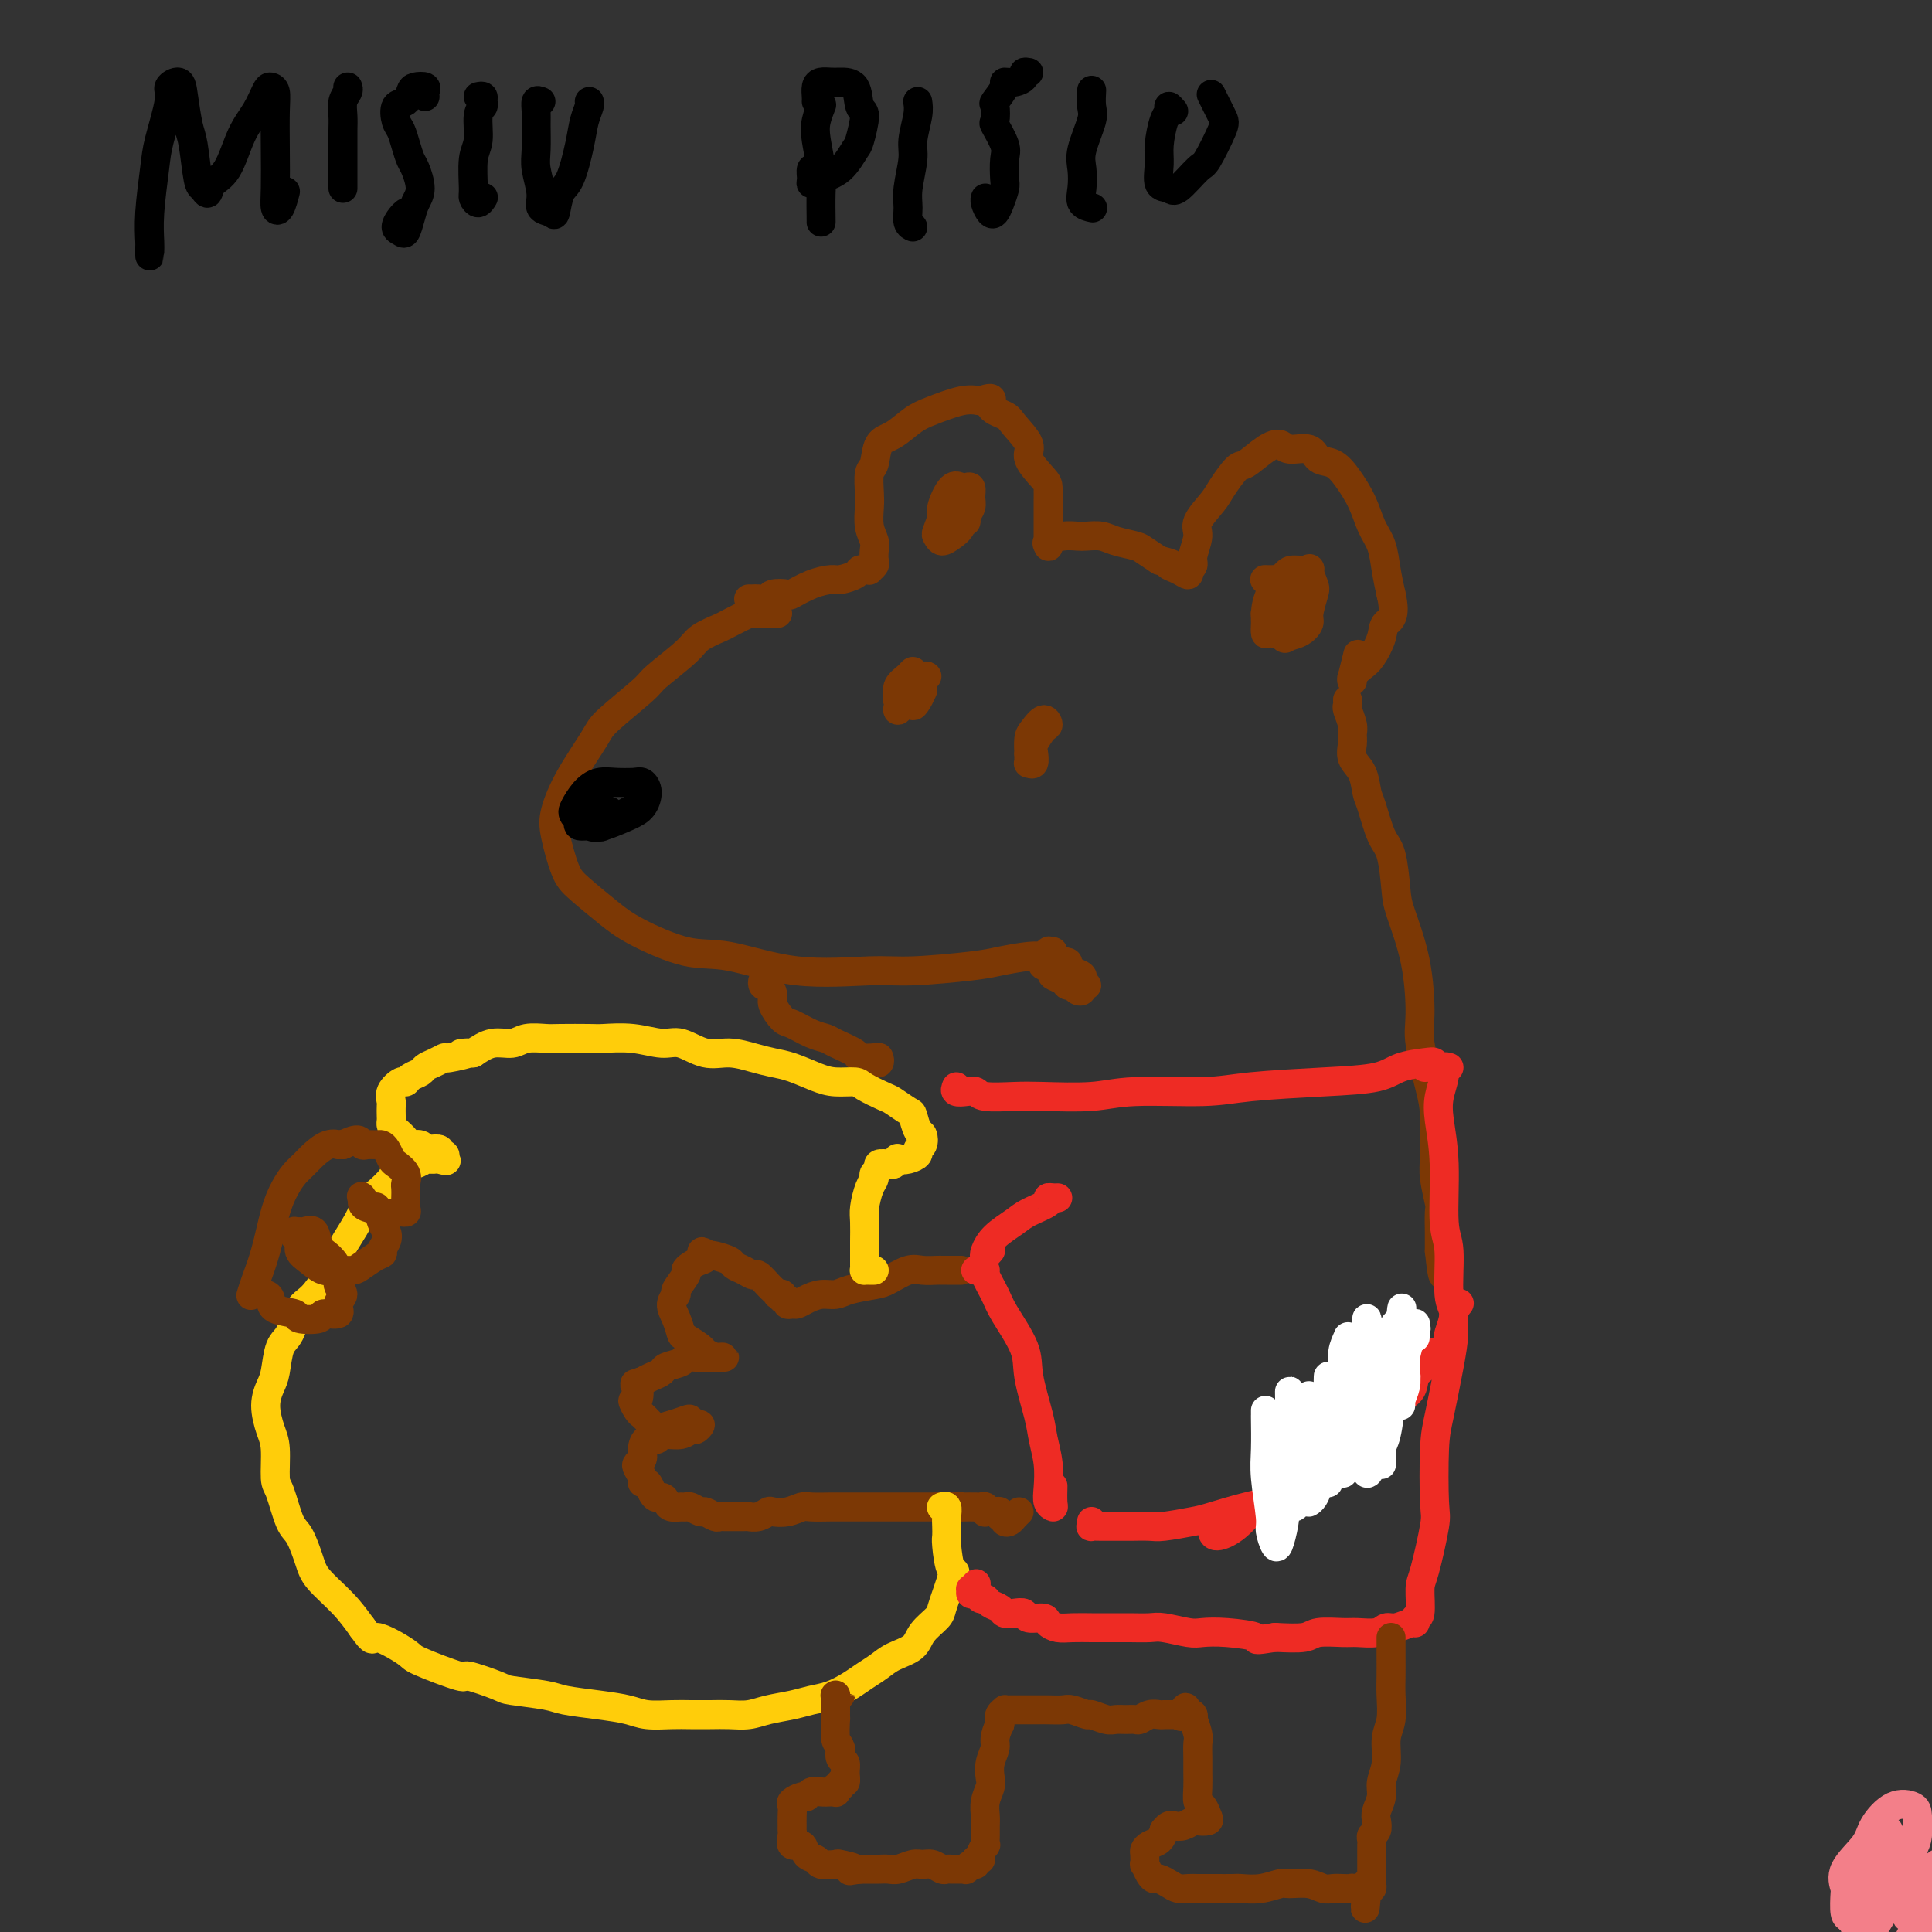 <svg viewBox='0 0 400 400' version='1.1' xmlns='http://www.w3.org/2000/svg' xmlns:xlink='http://www.w3.org/1999/xlink'><rect x="0" y="0" width="400" height="400" fill="#333333" stroke="none"/><g fill='none' stroke='#F37F89' stroke-width='6' stroke-linecap='round' stroke-linejoin='round'><path d='M391,379c-0.002,0.816 -0.004,1.632 0,2c0.004,0.368 0.014,0.287 0,1c-0.014,0.713 -0.053,2.220 0,3c0.053,0.780 0.199,0.833 0,1c-0.199,0.167 -0.741,0.447 -1,1c-0.259,0.553 -0.235,1.379 0,2c0.235,0.621 0.679,1.038 1,1c0.321,-0.038 0.517,-0.531 1,-1c0.483,-0.469 1.253,-0.913 2,-2c0.747,-1.087 1.471,-2.816 2,-4c0.529,-1.184 0.863,-1.822 1,-3c0.137,-1.178 0.075,-2.897 0,-4c-0.075,-1.103 -0.165,-1.590 -1,-2c-0.835,-0.410 -2.417,-0.741 -4,0c-1.583,0.741 -3.169,2.556 -4,4c-0.831,1.444 -0.908,2.518 -2,4c-1.092,1.482 -3.197,3.374 -4,5c-0.803,1.626 -0.302,2.987 0,4c0.302,1.013 0.405,1.677 1,2c0.595,0.323 1.683,0.305 3,0c1.317,-0.305 2.863,-0.895 4,-2c1.137,-1.105 1.866,-2.724 3,-4c1.134,-1.276 2.675,-2.209 3,-3c0.325,-0.791 -0.564,-1.439 -1,-2c-0.436,-0.561 -0.418,-1.036 -1,-1c-0.582,0.036 -1.764,0.584 -3,1c-1.236,0.416 -2.524,0.700 -4,2c-1.476,1.300 -3.138,3.617 -4,5c-0.862,1.383 -0.924,1.834 -1,3c-0.076,1.166 -0.164,3.047 0,4c0.164,0.953 0.582,0.976 1,1'/><path d='M383,397c0.090,1.780 2.315,-0.270 4,-2c1.685,-1.730 2.830,-3.141 4,-4c1.170,-0.859 2.365,-1.167 3,-2c0.635,-0.833 0.711,-2.193 1,-3c0.289,-0.807 0.791,-1.062 0,-1c-0.791,0.062 -2.876,0.441 -4,1c-1.124,0.559 -1.286,1.298 -2,3c-0.714,1.702 -1.979,4.367 -3,6c-1.021,1.633 -1.798,2.234 -2,3c-0.202,0.766 0.172,1.697 1,2c0.828,0.303 2.111,-0.023 3,-1c0.889,-0.977 1.385,-2.604 3,-4c1.615,-1.396 4.350,-2.561 6,-4c1.650,-1.439 2.216,-3.152 3,-4c0.784,-0.848 1.786,-0.830 2,-1c0.214,-0.170 -0.360,-0.529 -1,0c-0.640,0.529 -1.345,1.945 -2,3c-0.655,1.055 -1.259,1.748 -2,3c-0.741,1.252 -1.620,3.064 -2,4c-0.380,0.936 -0.260,0.997 0,1c0.260,0.003 0.659,-0.053 2,-1c1.341,-0.947 3.623,-2.786 5,-4c1.377,-1.214 1.850,-1.805 3,-3c1.150,-1.195 2.976,-2.996 4,-4c1.024,-1.004 1.245,-1.212 1,-1c-0.245,0.212 -0.957,0.844 -2,2c-1.043,1.156 -2.418,2.835 -4,5c-1.582,2.165 -3.373,4.818 -5,7c-1.627,2.182 -3.092,3.895 -4,5c-0.908,1.105 -1.259,1.601 -1,1c0.259,-0.601 1.130,-2.301 2,-4'/><path d='M396,400c0.167,-0.500 0.083,-0.250 0,0'/></g>
<g fill='none' stroke='#7C3805' stroke-width='6' stroke-linecap='round' stroke-linejoin='round'><path d='M161,127c-0.429,-0.001 -0.857,-0.002 -1,0c-0.143,0.002 0.000,0.008 0,0c-0.000,-0.008 -0.144,-0.028 -1,0c-0.856,0.028 -2.425,0.104 -3,0c-0.575,-0.104 -0.156,-0.389 -1,0c-0.844,0.389 -2.951,1.452 -4,2c-1.049,0.548 -1.038,0.580 -2,1c-0.962,0.420 -2.895,1.229 -4,2c-1.105,0.771 -1.381,1.504 -3,3c-1.619,1.496 -4.579,3.756 -6,5c-1.421,1.244 -1.302,1.473 -3,3c-1.698,1.527 -5.213,4.351 -7,6c-1.787,1.649 -1.846,2.122 -3,4c-1.154,1.878 -3.403,5.162 -5,8c-1.597,2.838 -2.542,5.232 -3,7c-0.458,1.768 -0.428,2.912 0,5c0.428,2.088 1.253,5.121 2,7c0.747,1.879 1.417,2.606 3,4c1.583,1.394 4.078,3.457 6,5c1.922,1.543 3.272,2.567 6,4c2.728,1.433 6.834,3.274 10,4c3.166,0.726 5.393,0.335 9,1c3.607,0.665 8.594,2.386 14,3c5.406,0.614 11.230,0.122 15,0c3.770,-0.122 5.486,0.125 9,0c3.514,-0.125 8.826,-0.623 12,-1c3.174,-0.377 4.210,-0.634 6,-1c1.790,-0.366 4.336,-0.840 6,-1c1.664,-0.160 2.448,-0.005 3,0c0.552,0.005 0.872,-0.142 1,0c0.128,0.142 0.064,0.571 0,1'/><path d='M217,199c8.048,-0.024 2.167,0.917 0,1c-2.167,0.083 -0.619,-0.690 0,-1c0.619,-0.310 0.310,-0.155 0,0'/><path d='M218,197c-0.090,0.303 -0.180,0.606 0,1c0.180,0.394 0.631,0.879 1,1c0.369,0.121 0.658,-0.123 1,0c0.342,0.123 0.737,0.611 1,1c0.263,0.389 0.392,0.678 1,1c0.608,0.322 1.694,0.678 2,1c0.306,0.322 -0.170,0.609 0,1c0.170,0.391 0.985,0.885 1,1c0.015,0.115 -0.770,-0.151 -1,0c-0.230,0.151 0.094,0.717 0,1c-0.094,0.283 -0.607,0.283 -1,0c-0.393,-0.283 -0.666,-0.848 -1,-1c-0.334,-0.152 -0.730,0.111 -1,0c-0.270,-0.111 -0.416,-0.595 -1,-1c-0.584,-0.405 -1.607,-0.732 -2,-1c-0.393,-0.268 -0.158,-0.478 0,-1c0.158,-0.522 0.238,-1.356 0,-2c-0.238,-0.644 -0.795,-1.096 -1,-1c-0.205,0.096 -0.059,0.742 0,1c0.059,0.258 0.029,0.129 0,0'/><path d='M217,199c-1.089,-1.067 -0.311,-1.733 0,-2c0.311,-0.267 0.156,-0.133 0,0'/><path d='M213,157c0.017,-0.460 0.033,-0.921 0,-1c-0.033,-0.079 -0.116,0.222 0,0c0.116,-0.222 0.431,-0.967 1,-2c0.569,-1.033 1.392,-2.353 2,-3c0.608,-0.647 1.000,-0.622 1,-1c-0.000,-0.378 -0.392,-1.160 -1,-1c-0.608,0.160 -1.430,1.262 -2,2c-0.570,0.738 -0.886,1.111 -1,2c-0.114,0.889 -0.027,2.293 0,3c0.027,0.707 -0.007,0.718 0,1c0.007,0.282 0.054,0.835 0,1c-0.054,0.165 -0.210,-0.059 0,0c0.210,0.059 0.787,0.400 1,0c0.213,-0.400 0.061,-1.543 0,-2c-0.061,-0.457 -0.030,-0.229 0,0'/><path d='M187,145c-0.370,0.066 -0.740,0.133 -1,0c-0.260,-0.133 -0.411,-0.464 0,-1c0.411,-0.536 1.385,-1.276 2,-2c0.615,-0.724 0.873,-1.431 1,-2c0.127,-0.569 0.125,-1.001 0,-1c-0.125,0.001 -0.373,0.433 -1,1c-0.627,0.567 -1.634,1.268 -2,2c-0.366,0.732 -0.092,1.494 0,2c0.092,0.506 0.003,0.756 0,1c-0.003,0.244 0.078,0.482 0,1c-0.078,0.518 -0.317,1.316 0,1c0.317,-0.316 1.191,-1.746 2,-2c0.809,-0.254 1.552,0.666 2,0c0.448,-0.666 0.601,-2.920 1,-4c0.399,-1.080 1.045,-0.985 1,-1c-0.045,-0.015 -0.780,-0.139 -1,0c-0.220,0.139 0.074,0.541 0,1c-0.074,0.459 -0.517,0.974 -1,2c-0.483,1.026 -1.006,2.564 -1,3c0.006,0.436 0.540,-0.229 1,-1c0.460,-0.771 0.846,-1.649 1,-2c0.154,-0.351 0.077,-0.176 0,0'/><path d='M155,124c0.368,0.008 0.737,0.016 1,0c0.263,-0.016 0.421,-0.055 1,0c0.579,0.055 1.578,0.204 2,0c0.422,-0.204 0.267,-0.763 1,-1c0.733,-0.237 2.355,-0.154 3,0c0.645,0.154 0.313,0.378 1,0c0.687,-0.378 2.394,-1.359 4,-2c1.606,-0.641 3.113,-0.942 4,-1c0.887,-0.058 1.156,0.128 2,0c0.844,-0.128 2.264,-0.569 3,-1c0.736,-0.431 0.790,-0.851 1,-1c0.210,-0.149 0.578,-0.028 1,0c0.422,0.028 0.897,-0.037 1,0c0.103,0.037 -0.168,0.176 0,0c0.168,-0.176 0.773,-0.668 1,-1c0.227,-0.332 0.075,-0.505 0,-1c-0.075,-0.495 -0.072,-1.313 0,-2c0.072,-0.687 0.215,-1.242 0,-2c-0.215,-0.758 -0.786,-1.720 -1,-3c-0.214,-1.280 -0.070,-2.879 0,-4c0.070,-1.121 0.065,-1.766 0,-3c-0.065,-1.234 -0.191,-3.059 0,-4c0.191,-0.941 0.698,-1.000 1,-2c0.302,-1.000 0.398,-2.941 1,-4c0.602,-1.059 1.711,-1.237 3,-2c1.289,-0.763 2.758,-2.112 4,-3c1.242,-0.888 2.258,-1.316 4,-2c1.742,-0.684 4.212,-1.624 6,-2c1.788,-0.376 2.894,-0.188 4,0'/><path d='M203,83c3.538,-1.270 1.884,0.056 2,1c0.116,0.944 2.003,1.507 3,2c0.997,0.493 1.104,0.918 2,2c0.896,1.082 2.580,2.822 3,4c0.420,1.178 -0.423,1.796 0,3c0.423,1.204 2.113,2.995 3,4c0.887,1.005 0.970,1.224 1,2c0.030,0.776 0.008,2.110 0,3c-0.008,0.890 -0.002,1.338 0,2c0.002,0.662 0.000,1.540 0,2c-0.000,0.460 0.001,0.502 0,1c-0.001,0.498 -0.002,1.451 0,2c0.002,0.549 0.009,0.693 0,1c-0.009,0.307 -0.035,0.776 0,1c0.035,0.224 0.130,0.204 0,0c-0.130,-0.204 -0.484,-0.591 0,-1c0.484,-0.409 1.808,-0.839 3,-1c1.192,-0.161 2.252,-0.054 3,0c0.748,0.054 1.183,0.055 2,0c0.817,-0.055 2.017,-0.167 3,0c0.983,0.167 1.748,0.612 3,1c1.252,0.388 2.991,0.720 4,1c1.009,0.280 1.288,0.509 2,1c0.712,0.491 1.856,1.246 3,2'/><path d='M240,116c3.922,0.960 2.227,0.861 2,1c-0.227,0.139 1.015,0.518 2,1c0.985,0.482 1.713,1.067 2,1c0.287,-0.067 0.134,-0.787 0,-1c-0.134,-0.213 -0.249,0.083 0,0c0.249,-0.083 0.861,-0.543 1,-1c0.139,-0.457 -0.196,-0.911 0,-2c0.196,-1.089 0.924,-2.814 1,-4c0.076,-1.186 -0.501,-1.832 0,-3c0.501,-1.168 2.080,-2.859 3,-4c0.920,-1.141 1.181,-1.733 2,-3c0.819,-1.267 2.195,-3.211 3,-4c0.805,-0.789 1.038,-0.424 2,-1c0.962,-0.576 2.651,-2.095 4,-3c1.349,-0.905 2.356,-1.197 3,-1c0.644,0.197 0.924,0.883 2,1c1.076,0.117 2.950,-0.336 4,0c1.050,0.336 1.278,1.461 2,2c0.722,0.539 1.937,0.491 3,1c1.063,0.509 1.972,1.573 3,3c1.028,1.427 2.173,3.217 3,5c0.827,1.783 1.335,3.560 2,5c0.665,1.440 1.487,2.541 2,4c0.513,1.459 0.718,3.274 1,5c0.282,1.726 0.641,3.363 1,5'/><path d='M288,123c1.200,4.948 -0.299,5.318 -1,6c-0.701,0.682 -0.605,1.676 -1,3c-0.395,1.324 -1.283,2.977 -2,4c-0.717,1.023 -1.265,1.417 -2,2c-0.735,0.583 -1.657,1.357 -2,2c-0.343,0.643 -0.106,1.156 0,1c0.106,-0.156 0.080,-0.980 0,-1c-0.080,-0.020 -0.214,0.764 0,0c0.214,-0.764 0.775,-3.075 1,-4c0.225,-0.925 0.112,-0.462 0,0'/><path d='M263,127c-0.424,-0.020 -0.848,-0.040 -1,0c-0.152,0.040 -0.033,0.141 0,1c0.033,0.859 -0.020,2.477 0,3c0.020,0.523 0.115,-0.048 1,0c0.885,0.048 2.562,0.717 3,1c0.438,0.283 -0.363,0.181 0,0c0.363,-0.181 1.888,-0.442 3,-1c1.112,-0.558 1.810,-1.415 2,-2c0.190,-0.585 -0.128,-0.899 0,-2c0.128,-1.101 0.704,-2.989 1,-4c0.296,-1.011 0.313,-1.146 0,-2c-0.313,-0.854 -0.956,-2.428 -1,-3c-0.044,-0.572 0.510,-0.144 0,0c-0.510,0.144 -2.084,0.002 -3,0c-0.916,-0.002 -1.174,0.137 -2,1c-0.826,0.863 -2.219,2.451 -3,4c-0.781,1.549 -0.948,3.058 -1,4c-0.052,0.942 0.012,1.315 0,2c-0.012,0.685 -0.101,1.680 0,2c0.101,0.320 0.392,-0.035 1,0c0.608,0.035 1.533,0.462 2,0c0.467,-0.462 0.477,-1.812 1,-3c0.523,-1.188 1.560,-2.213 2,-3c0.440,-0.787 0.282,-1.335 0,-2c-0.282,-0.665 -0.689,-1.446 -1,-2c-0.311,-0.554 -0.527,-0.880 -1,-1c-0.473,-0.120 -1.204,-0.032 -2,0c-0.796,0.032 -1.656,0.009 -2,0c-0.344,-0.009 -0.172,-0.005 0,0'/><path d='M197,106c-0.092,0.308 -0.183,0.616 0,1c0.183,0.384 0.641,0.843 1,1c0.359,0.157 0.618,0.012 1,0c0.382,-0.012 0.888,0.108 1,0c0.112,-0.108 -0.169,-0.446 0,-1c0.169,-0.554 0.789,-1.324 1,-2c0.211,-0.676 0.013,-1.257 0,-2c-0.013,-0.743 0.161,-1.649 0,-2c-0.161,-0.351 -0.655,-0.146 -1,0c-0.345,0.146 -0.541,0.232 -1,0c-0.459,-0.232 -1.181,-0.781 -2,0c-0.819,0.781 -1.734,2.893 -2,4c-0.266,1.107 0.117,1.208 0,2c-0.117,0.792 -0.732,2.274 -1,3c-0.268,0.726 -0.187,0.695 0,1c0.187,0.305 0.482,0.945 1,1c0.518,0.055 1.260,-0.476 2,-1c0.740,-0.524 1.479,-1.043 2,-2c0.521,-0.957 0.826,-2.354 1,-3c0.174,-0.646 0.218,-0.540 0,-1c-0.218,-0.460 -0.700,-1.485 -1,-2c-0.300,-0.515 -0.420,-0.520 -1,0c-0.580,0.520 -1.619,1.565 -2,2c-0.381,0.435 -0.102,0.261 0,1c0.102,0.739 0.027,2.391 0,3c-0.027,0.609 -0.008,0.174 0,0c0.008,-0.174 0.004,-0.087 0,0'/><path d='M279,145c-0.008,-0.104 -0.016,-0.207 0,0c0.016,0.207 0.057,0.726 0,1c-0.057,0.274 -0.213,0.303 0,1c0.213,0.697 0.796,2.061 1,3c0.204,0.939 0.030,1.452 0,2c-0.030,0.548 0.085,1.130 0,2c-0.085,0.870 -0.371,2.029 0,3c0.371,0.971 1.398,1.754 2,3c0.602,1.246 0.778,2.956 1,4c0.222,1.044 0.491,1.422 1,3c0.509,1.578 1.257,4.356 2,6c0.743,1.644 1.482,2.155 2,4c0.518,1.845 0.817,5.023 1,7c0.183,1.977 0.252,2.752 1,5c0.748,2.248 2.176,5.969 3,10c0.824,4.031 1.044,8.371 1,11c-0.044,2.629 -0.353,3.548 0,6c0.353,2.452 1.366,6.436 2,9c0.634,2.564 0.888,3.706 1,6c0.112,2.294 0.083,5.739 0,8c-0.083,2.261 -0.218,3.337 0,5c0.218,1.663 0.791,3.913 1,5c0.209,1.087 0.056,1.012 0,2c-0.056,0.988 -0.015,3.039 0,4c0.015,0.961 0.004,0.832 0,1c-0.004,0.168 -0.001,0.633 0,1c0.001,0.367 0.000,0.637 0,1c-0.000,0.363 -0.000,0.818 0,1c0.000,0.182 0.000,0.091 0,0'/><path d='M298,259c0.996,9.464 0.985,3.124 1,1c0.015,-2.124 0.056,-0.033 0,1c-0.056,1.033 -0.207,1.009 0,1c0.207,-0.009 0.774,-0.003 1,0c0.226,0.003 0.113,0.001 0,0'/><path d='M159,204c-0.401,-0.549 -0.803,-1.099 -1,-1c-0.197,0.099 -0.190,0.846 0,1c0.190,0.154 0.563,-0.286 1,0c0.437,0.286 0.938,1.299 1,2c0.062,0.701 -0.317,1.091 0,2c0.317,0.909 1.328,2.337 2,3c0.672,0.663 1.004,0.563 2,1c0.996,0.437 2.656,1.413 4,2c1.344,0.587 2.370,0.784 3,1c0.630,0.216 0.862,0.449 2,1c1.138,0.551 3.182,1.419 4,2c0.818,0.581 0.412,0.874 1,1c0.588,0.126 2.171,0.086 3,0c0.829,-0.086 0.903,-0.219 1,0c0.097,0.219 0.219,0.790 0,1c-0.219,0.210 -0.777,0.060 -1,0c-0.223,-0.060 -0.112,-0.030 0,0'/><path d='M199,263c-0.332,-0.000 -0.665,-0.000 -1,0c-0.335,0.000 -0.673,0.001 -1,0c-0.327,-0.001 -0.641,-0.002 -1,0c-0.359,0.002 -0.761,0.007 -1,0c-0.239,-0.007 -0.316,-0.027 -1,0c-0.684,0.027 -1.975,0.101 -3,0c-1.025,-0.101 -1.782,-0.377 -3,0c-1.218,0.377 -2.895,1.407 -4,2c-1.105,0.593 -1.636,0.750 -3,1c-1.364,0.250 -3.559,0.593 -5,1c-1.441,0.407 -2.126,0.879 -3,1c-0.874,0.121 -1.937,-0.110 -3,0c-1.063,0.110 -2.126,0.561 -3,1c-0.874,0.439 -1.559,0.865 -2,1c-0.441,0.135 -0.639,-0.020 -1,0c-0.361,0.020 -0.885,0.215 -1,0c-0.115,-0.215 0.180,-0.841 0,-1c-0.180,-0.159 -0.836,0.150 -1,0c-0.164,-0.150 0.164,-0.760 0,-1c-0.164,-0.240 -0.822,-0.111 -1,0c-0.178,0.111 0.122,0.202 0,0c-0.122,-0.202 -0.665,-0.698 -1,-1c-0.335,-0.302 -0.461,-0.410 -1,-1c-0.539,-0.590 -1.490,-1.664 -2,-2c-0.510,-0.336 -0.578,0.064 -1,0c-0.422,-0.064 -1.199,-0.592 -2,-1c-0.801,-0.408 -1.627,-0.697 -2,-1c-0.373,-0.303 -0.293,-0.620 -1,-1c-0.707,-0.380 -2.202,-0.823 -3,-1c-0.798,-0.177 -0.899,-0.089 -1,0'/><path d='M147,260c-2.823,-1.596 -1.381,-0.584 -1,0c0.381,0.584 -0.298,0.742 -1,1c-0.702,0.258 -1.427,0.618 -2,1c-0.573,0.382 -0.995,0.787 -1,1c-0.005,0.213 0.408,0.233 0,1c-0.408,0.767 -1.637,2.279 -2,3c-0.363,0.721 0.138,0.650 0,1c-0.138,0.350 -0.916,1.120 -1,2c-0.084,0.880 0.526,1.871 1,3c0.474,1.129 0.813,2.397 1,3c0.187,0.603 0.220,0.540 1,1c0.780,0.460 2.305,1.444 3,2c0.695,0.556 0.561,0.685 1,1c0.439,0.315 1.450,0.816 2,1c0.550,0.184 0.639,0.049 1,0c0.361,-0.049 0.995,-0.013 1,0c0.005,0.013 -0.619,0.003 -1,0c-0.381,-0.003 -0.520,0.002 -1,0c-0.480,-0.002 -1.302,-0.012 -2,0c-0.698,0.012 -1.271,0.045 -2,0c-0.729,-0.045 -1.613,-0.167 -2,0c-0.387,0.167 -0.278,0.622 -1,1c-0.722,0.378 -2.276,0.679 -3,1c-0.724,0.321 -0.618,0.663 -1,1c-0.382,0.337 -1.252,0.668 -2,1c-0.748,0.332 -1.374,0.666 -2,1'/><path d='M133,286c-2.567,0.810 -1.484,0.335 -1,1c0.484,0.665 0.367,2.469 0,3c-0.367,0.531 -0.986,-0.210 -1,0c-0.014,0.210 0.578,1.370 1,2c0.422,0.630 0.675,0.729 1,1c0.325,0.271 0.724,0.715 1,1c0.276,0.285 0.431,0.412 1,1c0.569,0.588 1.552,1.637 2,2c0.448,0.363 0.359,0.041 1,0c0.641,-0.041 2.011,0.200 3,0c0.989,-0.200 1.596,-0.842 2,-1c0.404,-0.158 0.604,0.167 1,0c0.396,-0.167 0.986,-0.826 1,-1c0.014,-0.174 -0.550,0.137 -1,0c-0.450,-0.137 -0.788,-0.722 -1,-1c-0.212,-0.278 -0.298,-0.248 -1,0c-0.702,0.248 -2.020,0.713 -3,1c-0.980,0.287 -1.621,0.395 -2,1c-0.379,0.605 -0.497,1.706 -1,2c-0.503,0.294 -1.390,-0.221 -2,0c-0.610,0.221 -0.944,1.176 -1,2c-0.056,0.824 0.166,1.517 0,2c-0.166,0.483 -0.721,0.755 -1,1c-0.279,0.245 -0.282,0.463 0,1c0.282,0.537 0.849,1.391 1,2c0.151,0.609 -0.113,0.972 0,1c0.113,0.028 0.604,-0.278 1,0c0.396,0.278 0.698,1.139 1,2'/><path d='M135,309c0.710,1.574 1.486,1.011 2,1c0.514,-0.011 0.767,0.532 1,1c0.233,0.468 0.448,0.862 1,1c0.552,0.138 1.442,0.022 2,0c0.558,-0.022 0.783,0.050 1,0c0.217,-0.050 0.425,-0.224 1,0c0.575,0.224 1.516,0.845 2,1c0.484,0.155 0.512,-0.155 1,0c0.488,0.155 1.436,0.773 2,1c0.564,0.227 0.742,0.061 1,0c0.258,-0.061 0.594,-0.016 1,0c0.406,0.016 0.882,0.004 1,0c0.118,-0.004 -0.122,-0.001 0,0c0.122,0.001 0.606,0.000 1,0c0.394,-0.000 0.700,0.001 1,0c0.300,-0.001 0.595,-0.004 1,0c0.405,0.004 0.919,0.015 1,0c0.081,-0.015 -0.271,-0.056 0,0c0.271,0.056 1.165,0.207 2,0c0.835,-0.207 1.611,-0.774 2,-1c0.389,-0.226 0.391,-0.113 1,0c0.609,0.113 1.824,0.226 3,0c1.176,-0.226 2.313,-0.793 3,-1c0.687,-0.207 0.924,-0.056 2,0c1.076,0.056 2.990,0.015 4,0c1.010,-0.015 1.116,-0.004 2,0c0.884,0.004 2.546,0.001 4,0c1.454,-0.001 2.699,-0.000 4,0c1.301,0.000 2.658,0.000 4,0c1.342,-0.000 2.669,-0.000 4,0c1.331,0.000 2.665,0.000 4,0'/><path d='M194,312c7.626,-0.309 3.692,-0.083 3,0c-0.692,0.083 1.857,0.021 3,0c1.143,-0.021 0.881,-0.002 1,0c0.119,0.002 0.620,-0.014 1,0c0.380,0.014 0.641,0.056 1,0c0.359,-0.056 0.817,-0.211 1,0c0.183,0.211 0.092,0.788 0,1c-0.092,0.212 -0.183,0.061 0,0c0.183,-0.061 0.641,-0.030 1,0c0.359,0.030 0.618,0.060 1,0c0.382,-0.060 0.886,-0.209 1,0c0.114,0.209 -0.163,0.775 0,1c0.163,0.225 0.764,0.110 1,0c0.236,-0.110 0.105,-0.215 0,0c-0.105,0.215 -0.186,0.751 0,1c0.186,0.249 0.637,0.211 1,0c0.363,-0.211 0.636,-0.595 1,-1c0.364,-0.405 0.818,-0.830 1,-1c0.182,-0.170 0.091,-0.085 0,0'/></g>
<g fill='none' stroke='#EE2B24' stroke-width='6' stroke-linecap='round' stroke-linejoin='round'><path d='M202,263c0.295,0.003 0.590,0.006 1,0c0.410,-0.006 0.933,-0.022 1,0c0.067,0.022 -0.324,0.081 0,1c0.324,0.919 1.361,2.700 2,4c0.639,1.300 0.878,2.121 2,4c1.122,1.879 3.127,4.815 4,7c0.873,2.185 0.612,3.617 1,6c0.388,2.383 1.423,5.717 2,8c0.577,2.283 0.694,3.516 1,5c0.306,1.484 0.800,3.220 1,5c0.200,1.780 0.106,3.604 0,5c-0.106,1.396 -0.225,2.363 0,3c0.225,0.637 0.792,0.944 1,1c0.208,0.056 0.056,-0.139 0,-1c-0.056,-0.861 -0.016,-2.389 0,-3c0.016,-0.611 0.008,-0.306 0,0'/><path d='M226,315c0.048,0.423 0.096,0.845 0,1c-0.096,0.155 -0.337,0.042 0,0c0.337,-0.042 1.253,-0.011 2,0c0.747,0.011 1.327,0.004 2,0c0.673,-0.004 1.440,-0.004 2,0c0.560,0.004 0.912,0.013 2,0c1.088,-0.013 2.910,-0.048 4,0c1.090,0.048 1.448,0.179 3,0c1.552,-0.179 4.298,-0.668 6,-1c1.702,-0.332 2.358,-0.506 4,-1c1.642,-0.494 4.269,-1.306 7,-2c2.731,-0.694 5.567,-1.268 7,-2c1.433,-0.732 1.463,-1.620 2,-3c0.537,-1.380 1.582,-3.251 2,-4c0.418,-0.749 0.209,-0.374 0,0'/><path d='M198,225c-0.171,0.415 -0.342,0.829 0,1c0.342,0.171 1.198,0.098 2,0c0.802,-0.098 1.549,-0.221 2,0c0.451,0.221 0.604,0.787 2,1c1.396,0.213 4.034,0.072 6,0c1.966,-0.072 3.259,-0.075 6,0c2.741,0.075 6.931,0.227 10,0c3.069,-0.227 5.017,-0.833 9,-1c3.983,-0.167 10.002,0.106 14,0c3.998,-0.106 5.974,-0.592 10,-1c4.026,-0.408 10.102,-0.737 15,-1c4.898,-0.263 8.620,-0.459 11,-1c2.380,-0.541 3.420,-1.427 5,-2c1.580,-0.573 3.702,-0.833 5,-1c1.298,-0.167 1.773,-0.241 2,0c0.227,0.241 0.205,0.797 0,1c-0.205,0.203 -0.594,0.055 -1,0c-0.406,-0.055 -0.830,-0.016 -1,0c-0.170,0.016 -0.085,0.008 0,0'/><path d='M300,221c-0.451,-0.133 -0.901,-0.265 -1,0c-0.099,0.265 0.155,0.928 0,2c-0.155,1.072 -0.717,2.553 -1,4c-0.283,1.447 -0.287,2.860 0,5c0.287,2.140 0.866,5.008 1,9c0.134,3.992 -0.178,9.109 0,12c0.178,2.891 0.847,3.558 1,6c0.153,2.442 -0.208,6.661 0,9c0.208,2.339 0.985,2.799 1,4c0.015,1.201 -0.731,3.145 -1,4c-0.269,0.855 -0.061,0.622 0,1c0.061,0.378 -0.026,1.368 0,2c0.026,0.632 0.164,0.905 0,1c-0.164,0.095 -0.632,0.010 -1,0c-0.368,-0.010 -0.638,0.053 -1,0c-0.362,-0.053 -0.817,-0.222 -1,0c-0.183,0.222 -0.095,0.835 0,1c0.095,0.165 0.197,-0.118 0,0c-0.197,0.118 -0.691,0.638 -1,1c-0.309,0.362 -0.432,0.565 -1,1c-0.568,0.435 -1.582,1.101 -2,2c-0.418,0.899 -0.239,2.032 -1,3c-0.761,0.968 -2.461,1.770 -4,3c-1.539,1.230 -2.918,2.886 -4,4c-1.082,1.114 -1.868,1.684 -4,3c-2.132,1.316 -5.609,3.376 -8,5c-2.391,1.624 -3.695,2.812 -5,4'/><path d='M267,307c-6.509,5.257 -6.280,4.400 -7,5c-0.720,0.600 -2.389,2.658 -4,4c-1.611,1.342 -3.164,1.968 -4,2c-0.836,0.032 -0.956,-0.530 -1,-1c-0.044,-0.470 -0.013,-0.849 0,-1c0.013,-0.151 0.006,-0.076 0,0'/></g>
<g fill='none' stroke='#FFCD0A' stroke-width='6' stroke-linecap='round' stroke-linejoin='round'><path d='M181,263c-0.309,0.002 -0.619,0.004 -1,0c-0.381,-0.004 -0.834,-0.016 -1,0c-0.166,0.016 -0.044,0.058 0,0c0.044,-0.058 0.011,-0.216 0,-1c-0.011,-0.784 -0.000,-2.195 0,-3c0.000,-0.805 -0.010,-1.003 0,-2c0.010,-0.997 0.040,-2.792 0,-4c-0.040,-1.208 -0.150,-1.829 0,-3c0.150,-1.171 0.560,-2.892 1,-4c0.440,-1.108 0.909,-1.603 1,-2c0.091,-0.397 -0.197,-0.695 0,-1c0.197,-0.305 0.877,-0.618 1,-1c0.123,-0.382 -0.313,-0.834 0,-1c0.313,-0.166 1.375,-0.048 2,0c0.625,0.048 0.812,0.024 1,0'/><path d='M185,241c1.067,-1.631 0.734,-1.209 1,-1c0.266,0.209 1.130,0.206 2,0c0.870,-0.206 1.747,-0.616 2,-1c0.253,-0.384 -0.118,-0.741 0,-1c0.118,-0.259 0.724,-0.421 1,-1c0.276,-0.579 0.221,-1.574 0,-2c-0.221,-0.426 -0.609,-0.284 -1,-1c-0.391,-0.716 -0.784,-2.289 -1,-3c-0.216,-0.711 -0.255,-0.558 -1,-1c-0.745,-0.442 -2.198,-1.477 -3,-2c-0.802,-0.523 -0.954,-0.534 -2,-1c-1.046,-0.466 -2.986,-1.385 -4,-2c-1.014,-0.615 -1.103,-0.924 -2,-1c-0.897,-0.076 -2.601,0.082 -4,0c-1.399,-0.082 -2.491,-0.405 -4,-1c-1.509,-0.595 -3.434,-1.464 -5,-2c-1.566,-0.536 -2.772,-0.740 -4,-1c-1.228,-0.260 -2.480,-0.576 -4,-1c-1.520,-0.424 -3.310,-0.954 -5,-1c-1.690,-0.046 -3.279,0.394 -5,0c-1.721,-0.394 -3.573,-1.622 -5,-2c-1.427,-0.378 -2.427,0.095 -4,0c-1.573,-0.095 -3.718,-0.757 -6,-1c-2.282,-0.243 -4.701,-0.066 -6,0c-1.299,0.066 -1.477,0.022 -3,0c-1.523,-0.022 -4.392,-0.021 -6,0c-1.608,0.021 -1.956,0.064 -3,0c-1.044,-0.064 -2.785,-0.234 -4,0c-1.215,0.234 -1.904,0.871 -3,1c-1.096,0.129 -2.599,-0.249 -4,0c-1.401,0.249 -2.701,1.124 -4,2'/><path d='M98,218c-5.099,0.400 -1.345,-0.100 -1,0c0.345,0.100 -2.719,0.800 -4,1c-1.281,0.200 -0.781,-0.102 -1,0c-0.219,0.102 -1.158,0.606 -2,1c-0.842,0.394 -1.586,0.678 -2,1c-0.414,0.322 -0.497,0.680 -1,1c-0.503,0.320 -1.427,0.600 -2,1c-0.573,0.400 -0.794,0.918 -1,1c-0.206,0.082 -0.395,-0.273 -1,0c-0.605,0.273 -1.626,1.172 -2,2c-0.374,0.828 -0.101,1.584 0,2c0.101,0.416 0.029,0.492 0,1c-0.029,0.508 -0.015,1.449 0,2c0.015,0.551 0.030,0.712 0,1c-0.030,0.288 -0.107,0.703 0,1c0.107,0.297 0.396,0.476 1,1c0.604,0.524 1.522,1.395 2,2c0.478,0.605 0.514,0.946 1,1c0.486,0.054 1.422,-0.178 2,0c0.578,0.178 0.800,0.765 1,1c0.200,0.235 0.380,0.118 1,0c0.620,-0.118 1.682,-0.238 2,0c0.318,0.238 -0.107,0.833 0,1c0.107,0.167 0.745,-0.095 1,0c0.255,0.095 0.128,0.548 0,1'/><path d='M92,240c1.060,0.618 -0.289,0.165 -1,0c-0.711,-0.165 -0.785,-0.040 -1,0c-0.215,0.040 -0.571,-0.004 -1,0c-0.429,0.004 -0.931,0.056 -1,0c-0.069,-0.056 0.296,-0.220 0,0c-0.296,0.220 -1.252,0.826 -2,1c-0.748,0.174 -1.289,-0.082 -2,0c-0.711,0.082 -1.593,0.502 -2,1c-0.407,0.498 -0.340,1.074 -1,2c-0.660,0.926 -2.048,2.201 -3,3c-0.952,0.799 -1.469,1.121 -2,2c-0.531,0.879 -1.077,2.316 -2,4c-0.923,1.684 -2.225,3.617 -3,5c-0.775,1.383 -1.023,2.216 -2,4c-0.977,1.784 -2.681,4.519 -4,6c-1.319,1.481 -2.251,1.708 -3,3c-0.749,1.292 -1.316,3.649 -2,5c-0.684,1.351 -1.487,1.695 -2,3c-0.513,1.305 -0.736,3.571 -1,5c-0.264,1.429 -0.569,2.022 -1,3c-0.431,0.978 -0.989,2.341 -1,4c-0.011,1.659 0.525,3.614 1,5c0.475,1.386 0.890,2.203 1,4c0.110,1.797 -0.083,4.574 0,6c0.083,1.426 0.442,1.500 1,3c0.558,1.500 1.314,4.427 2,6c0.686,1.573 1.303,1.792 2,3c0.697,1.208 1.476,3.406 2,5c0.524,1.594 0.795,2.583 2,4c1.205,1.417 3.344,3.262 5,5c1.656,1.738 2.828,3.369 4,5'/><path d='M75,337c2.650,3.693 1.776,1.926 3,2c1.224,0.074 4.545,1.988 6,3c1.455,1.012 1.042,1.122 3,2c1.958,0.878 6.286,2.526 8,3c1.714,0.474 0.815,-0.224 2,0c1.185,0.224 4.454,1.369 6,2c1.546,0.631 1.369,0.746 3,1c1.631,0.254 5.071,0.646 7,1c1.929,0.354 2.347,0.669 4,1c1.653,0.331 4.542,0.677 7,1c2.458,0.323 4.485,0.622 6,1c1.515,0.378 2.519,0.833 4,1c1.481,0.167 3.438,0.046 5,0c1.562,-0.046 2.727,-0.015 4,0c1.273,0.015 2.654,0.015 4,0c1.346,-0.015 2.656,-0.046 4,0c1.344,0.046 2.722,0.168 4,0c1.278,-0.168 2.457,-0.625 4,-1c1.543,-0.375 3.452,-0.667 5,-1c1.548,-0.333 2.736,-0.708 4,-1c1.264,-0.292 2.605,-0.501 4,-1c1.395,-0.499 2.843,-1.288 4,-2c1.157,-0.712 2.024,-1.348 3,-2c0.976,-0.652 2.062,-1.319 3,-2c0.938,-0.681 1.729,-1.375 3,-2c1.271,-0.625 3.023,-1.182 4,-2c0.977,-0.818 1.179,-1.899 2,-3c0.821,-1.101 2.261,-2.223 3,-3c0.739,-0.777 0.776,-1.209 1,-2c0.224,-0.791 0.635,-1.940 1,-3c0.365,-1.060 0.682,-2.030 1,-3'/><path d='M197,327c1.298,-2.341 0.544,-1.193 0,-2c-0.544,-0.807 -0.877,-3.569 -1,-5c-0.123,-1.431 -0.037,-1.532 0,-2c0.037,-0.468 0.024,-1.302 0,-2c-0.024,-0.698 -0.059,-1.259 0,-2c0.059,-0.741 0.212,-1.663 0,-2c-0.212,-0.337 -0.788,-0.091 -1,0c-0.212,0.091 -0.061,0.026 0,0c0.061,-0.026 0.030,-0.013 0,0'/></g>
<g fill='none' stroke='#7C3805' stroke-width='6' stroke-linecap='round' stroke-linejoin='round'><path d='M55,268c-0.505,0.016 -1.010,0.031 -1,0c0.010,-0.031 0.535,-0.110 1,0c0.465,0.110 0.872,0.409 1,1c0.128,0.591 -0.021,1.475 1,2c1.021,0.525 3.214,0.692 4,1c0.786,0.308 0.167,0.756 1,1c0.833,0.244 3.118,0.284 4,0c0.882,-0.284 0.362,-0.890 1,-1c0.638,-0.110 2.435,0.277 3,0c0.565,-0.277 -0.103,-1.219 0,-2c0.103,-0.781 0.977,-1.401 1,-2c0.023,-0.599 -0.805,-1.177 -1,-2c-0.195,-0.823 0.242,-1.891 0,-3c-0.242,-1.109 -1.164,-2.259 -2,-3c-0.836,-0.741 -1.587,-1.074 -2,-2c-0.413,-0.926 -0.489,-2.445 -1,-3c-0.511,-0.555 -1.459,-0.145 -2,0c-0.541,0.145 -0.677,0.027 -1,0c-0.323,-0.027 -0.834,0.037 -1,0c-0.166,-0.037 0.013,-0.176 0,0c-0.013,0.176 -0.219,0.668 0,1c0.219,0.332 0.862,0.506 1,1c0.138,0.494 -0.230,1.310 0,2c0.230,0.690 1.058,1.254 2,2c0.942,0.746 1.998,1.672 3,2c1.002,0.328 1.949,0.057 3,0c1.051,-0.057 2.206,0.100 3,0c0.794,-0.100 1.227,-0.457 2,-1c0.773,-0.543 1.887,-1.271 3,-2'/><path d='M78,260c1.871,-0.597 1.048,-0.588 1,-1c-0.048,-0.412 0.679,-1.243 1,-2c0.321,-0.757 0.236,-1.440 0,-2c-0.236,-0.560 -0.623,-0.998 -1,-2c-0.377,-1.002 -0.742,-2.567 -1,-3c-0.258,-0.433 -0.408,0.265 -1,0c-0.592,-0.265 -1.626,-1.494 -2,-2c-0.374,-0.506 -0.088,-0.288 0,0c0.088,0.288 -0.024,0.648 0,1c0.024,0.352 0.182,0.698 1,1c0.818,0.302 2.296,0.562 3,1c0.704,0.438 0.633,1.054 1,1c0.367,-0.054 1.170,-0.778 2,-1c0.830,-0.222 1.686,0.057 2,0c0.314,-0.057 0.086,-0.452 0,-1c-0.086,-0.548 -0.030,-1.250 0,-2c0.030,-0.750 0.033,-1.548 0,-2c-0.033,-0.452 -0.103,-0.558 0,-1c0.103,-0.442 0.378,-1.218 0,-2c-0.378,-0.782 -1.410,-1.568 -2,-2c-0.590,-0.432 -0.739,-0.508 -1,-1c-0.261,-0.492 -0.634,-1.399 -1,-2c-0.366,-0.601 -0.727,-0.898 -1,-1c-0.273,-0.102 -0.460,-0.011 -1,0c-0.540,0.011 -1.433,-0.059 -2,0c-0.567,0.059 -0.806,0.247 -1,0c-0.194,-0.247 -0.341,-0.928 -1,-1c-0.659,-0.072 -1.829,0.464 -3,1'/><path d='M71,237c-1.539,-0.129 -0.888,0.048 -1,0c-0.112,-0.048 -0.989,-0.320 -2,0c-1.011,0.320 -2.158,1.233 -3,2c-0.842,0.767 -1.380,1.390 -2,2c-0.620,0.610 -1.321,1.209 -2,2c-0.679,0.791 -1.334,1.775 -2,3c-0.666,1.225 -1.341,2.693 -2,5c-0.659,2.307 -1.300,5.453 -2,8c-0.700,2.547 -1.458,4.493 -2,6c-0.542,1.507 -0.869,2.573 -1,3c-0.131,0.427 -0.065,0.213 0,0'/></g>
<g fill='none' stroke='#EE2B24' stroke-width='6' stroke-linecap='round' stroke-linejoin='round'><path d='M302,270c0.118,-0.143 0.235,-0.285 0,0c-0.235,0.285 -0.823,0.999 -1,2c-0.177,1.001 0.057,2.289 0,4c-0.057,1.711 -0.406,3.845 -1,7c-0.594,3.155 -1.434,7.332 -2,10c-0.566,2.668 -0.860,3.828 -1,7c-0.140,3.172 -0.128,8.357 0,11c0.128,2.643 0.370,2.746 0,5c-0.370,2.254 -1.353,6.660 -2,9c-0.647,2.340 -0.958,2.613 -1,4c-0.042,1.387 0.184,3.887 0,5c-0.184,1.113 -0.777,0.838 -1,1c-0.223,0.162 -0.077,0.760 0,1c0.077,0.240 0.083,0.121 0,0c-0.083,-0.121 -0.256,-0.243 -1,0c-0.744,0.243 -2.059,0.850 -3,1c-0.941,0.150 -1.509,-0.157 -2,0c-0.491,0.157 -0.905,0.778 -2,1c-1.095,0.222 -2.871,0.046 -4,0c-1.129,-0.046 -1.612,0.039 -3,0c-1.388,-0.039 -3.681,-0.203 -5,0c-1.319,0.203 -1.662,0.772 -3,1c-1.338,0.228 -3.669,0.114 -6,0'/><path d='M264,339c-5.256,0.833 -3.397,0.416 -4,0c-0.603,-0.416 -3.668,-0.829 -6,-1c-2.332,-0.171 -3.930,-0.098 -5,0c-1.070,0.098 -1.612,0.222 -3,0c-1.388,-0.222 -3.622,-0.792 -5,-1c-1.378,-0.208 -1.900,-0.056 -3,0c-1.100,0.056 -2.776,0.015 -4,0c-1.224,-0.015 -1.994,-0.003 -3,0c-1.006,0.003 -2.249,-0.002 -3,0c-0.751,0.002 -1.011,0.011 -2,0c-0.989,-0.011 -2.706,-0.040 -4,0c-1.294,0.040 -2.163,0.151 -3,0c-0.837,-0.151 -1.641,-0.562 -2,-1c-0.359,-0.438 -0.271,-0.901 -1,-1c-0.729,-0.099 -2.274,0.167 -3,0c-0.726,-0.167 -0.632,-0.765 -1,-1c-0.368,-0.235 -1.198,-0.105 -2,0c-0.802,0.105 -1.577,0.187 -2,0c-0.423,-0.187 -0.494,-0.643 -1,-1c-0.506,-0.357 -1.446,-0.616 -2,-1c-0.554,-0.384 -0.723,-0.891 -1,-1c-0.277,-0.109 -0.664,0.182 -1,0c-0.336,-0.182 -0.622,-0.837 -1,-1c-0.378,-0.163 -0.847,0.166 -1,0c-0.153,-0.166 0.011,-0.828 0,-1c-0.011,-0.172 -0.195,0.146 0,0c0.195,-0.146 0.770,-0.756 1,-1c0.230,-0.244 0.115,-0.122 0,0'/></g>
<g fill='none' stroke='#7C3805' stroke-width='6' stroke-linecap='round' stroke-linejoin='round'><path d='M288,339c0.001,0.717 0.001,1.434 0,2c-0.001,0.566 -0.004,0.982 0,2c0.004,1.018 0.016,2.638 0,4c-0.016,1.362 -0.061,2.465 0,4c0.061,1.535 0.228,3.502 0,5c-0.228,1.498 -0.849,2.527 -1,4c-0.151,1.473 0.170,3.392 0,5c-0.170,1.608 -0.829,2.907 -1,4c-0.171,1.093 0.147,1.981 0,3c-0.147,1.019 -0.757,2.171 -1,3c-0.243,0.829 -0.118,1.336 0,2c0.118,0.664 0.228,1.483 0,2c-0.228,0.517 -0.793,0.730 -1,1c-0.207,0.270 -0.055,0.597 0,1c0.055,0.403 0.015,0.881 0,1c-0.015,0.119 -0.004,-0.122 0,0c0.004,0.122 0.001,0.606 0,1c-0.001,0.394 -0.000,0.697 0,1c0.000,0.303 0.000,0.606 0,1c-0.000,0.394 0.000,0.879 0,1c-0.000,0.121 -0.000,-0.123 0,0c0.000,0.123 0.001,0.611 0,1c-0.001,0.389 -0.003,0.679 0,1c0.003,0.321 0.011,0.674 0,1c-0.011,0.326 -0.041,0.626 0,1c0.041,0.374 0.155,0.821 0,1c-0.155,0.179 -0.577,0.089 -1,0'/><path d='M283,391c-0.747,8.044 -0.115,2.156 0,0c0.115,-2.156 -0.287,-0.578 -1,0c-0.713,0.578 -1.738,0.156 -2,0c-0.262,-0.156 0.237,-0.046 0,0c-0.237,0.046 -1.212,0.027 -2,0c-0.788,-0.027 -1.389,-0.061 -2,0c-0.611,0.061 -1.233,0.216 -2,0c-0.767,-0.216 -1.680,-0.804 -3,-1c-1.320,-0.196 -3.048,0.000 -4,0c-0.952,-0.000 -1.128,-0.196 -2,0c-0.872,0.196 -2.441,0.785 -4,1c-1.559,0.215 -3.107,0.058 -4,0c-0.893,-0.058 -1.131,-0.016 -2,0c-0.869,0.016 -2.368,0.005 -3,0c-0.632,-0.005 -0.396,-0.004 -1,0c-0.604,0.004 -2.049,0.011 -3,0c-0.951,-0.011 -1.406,-0.041 -2,0c-0.594,0.041 -1.325,0.153 -2,0c-0.675,-0.153 -1.295,-0.571 -2,-1c-0.705,-0.429 -1.495,-0.870 -2,-1c-0.505,-0.130 -0.724,0.049 -1,0c-0.276,-0.049 -0.611,-0.328 -1,-1c-0.389,-0.672 -0.834,-1.738 -1,-2c-0.166,-0.262 -0.052,0.282 0,0c0.052,-0.282 0.041,-1.388 0,-2c-0.041,-0.612 -0.114,-0.731 0,-1c0.114,-0.269 0.415,-0.688 1,-1c0.585,-0.312 1.453,-0.518 2,-1c0.547,-0.482 0.774,-1.241 1,-2'/><path d='M241,379c0.981,-1.326 1.433,-1.139 2,-1c0.567,0.139 1.249,0.232 2,0c0.751,-0.232 1.572,-0.787 2,-1c0.428,-0.213 0.465,-0.083 1,0c0.535,0.083 1.569,0.118 2,0c0.431,-0.118 0.259,-0.391 0,-1c-0.259,-0.609 -0.605,-1.555 -1,-2c-0.395,-0.445 -0.838,-0.388 -1,-1c-0.162,-0.612 -0.042,-1.891 0,-3c0.042,-1.109 0.008,-2.046 0,-3c-0.008,-0.954 0.012,-1.925 0,-3c-0.012,-1.075 -0.055,-2.253 0,-3c0.055,-0.747 0.208,-1.062 0,-2c-0.208,-0.938 -0.777,-2.499 -1,-3c-0.223,-0.501 -0.098,0.057 0,0c0.098,-0.057 0.171,-0.731 0,-1c-0.171,-0.269 -0.585,-0.135 -1,0'/><path d='M246,355c-0.626,-2.939 -0.693,-0.788 -1,0c-0.307,0.788 -0.856,0.211 -1,0c-0.144,-0.211 0.117,-0.056 0,0c-0.117,0.056 -0.611,0.014 -1,0c-0.389,-0.014 -0.671,0.000 -1,0c-0.329,-0.000 -0.703,-0.014 -1,0c-0.297,0.014 -0.516,0.056 -1,0c-0.484,-0.056 -1.232,-0.212 -2,0c-0.768,0.212 -1.555,0.790 -2,1c-0.445,0.210 -0.547,0.052 -1,0c-0.453,-0.052 -1.257,0.001 -2,0c-0.743,-0.001 -1.424,-0.057 -2,0c-0.576,0.057 -1.045,0.225 -2,0c-0.955,-0.225 -2.395,-0.845 -3,-1c-0.605,-0.155 -0.374,0.155 -1,0c-0.626,-0.155 -2.107,-0.773 -3,-1c-0.893,-0.227 -1.198,-0.061 -2,0c-0.802,0.061 -2.102,0.016 -3,0c-0.898,-0.016 -1.393,-0.004 -2,0c-0.607,0.004 -1.324,0.000 -2,0c-0.676,-0.000 -1.309,0.003 -2,0c-0.691,-0.003 -1.439,-0.011 -2,0c-0.561,0.011 -0.935,0.041 -1,0c-0.065,-0.041 0.179,-0.152 0,0c-0.179,0.152 -0.780,0.566 -1,1c-0.220,0.434 -0.059,0.886 0,1c0.059,0.114 0.017,-0.110 0,0c-0.017,0.110 -0.008,0.555 0,1'/><path d='M207,357c-0.552,1.060 -0.931,2.208 -1,3c-0.069,0.792 0.174,1.226 0,2c-0.174,0.774 -0.765,1.888 -1,3c-0.235,1.112 -0.116,2.223 0,3c0.116,0.777 0.227,1.219 0,2c-0.227,0.781 -0.793,1.902 -1,3c-0.207,1.098 -0.054,2.173 0,3c0.054,0.827 0.010,1.405 0,2c-0.010,0.595 0.012,1.207 0,2c-0.012,0.793 -0.060,1.766 0,2c0.060,0.234 0.227,-0.273 0,0c-0.227,0.273 -0.848,1.326 -1,2c-0.152,0.674 0.166,0.969 0,1c-0.166,0.031 -0.814,-0.202 -1,0c-0.186,0.202 0.091,0.839 0,1c-0.091,0.161 -0.549,-0.153 -1,0c-0.451,0.153 -0.894,0.773 -1,1c-0.106,0.227 0.126,0.061 0,0c-0.126,-0.061 -0.610,-0.015 -1,0c-0.390,0.015 -0.685,0.000 -1,0c-0.315,-0.000 -0.651,0.014 -1,0c-0.349,-0.014 -0.711,-0.057 -1,0c-0.289,0.057 -0.504,0.215 -1,0c-0.496,-0.215 -1.273,-0.804 -2,-1c-0.727,-0.196 -1.403,-0.000 -2,0c-0.597,0.000 -1.114,-0.196 -2,0c-0.886,0.196 -2.141,0.785 -3,1c-0.859,0.215 -1.323,0.058 -2,0c-0.677,-0.058 -1.567,-0.016 -2,0c-0.433,0.016 -0.409,0.004 -1,0c-0.591,-0.004 -1.795,-0.002 -3,0'/><path d='M178,387c-3.916,0.524 -1.205,0.333 -1,0c0.205,-0.333 -2.096,-0.809 -3,-1c-0.904,-0.191 -0.412,-0.098 -1,0c-0.588,0.098 -2.256,0.200 -3,0c-0.744,-0.200 -0.563,-0.701 -1,-1c-0.437,-0.299 -1.490,-0.395 -2,-1c-0.510,-0.605 -0.476,-1.720 -1,-2c-0.524,-0.280 -1.605,0.273 -2,0c-0.395,-0.273 -0.105,-1.372 0,-2c0.105,-0.628 0.026,-0.784 0,-1c-0.026,-0.216 -0.000,-0.493 0,-1c0.000,-0.507 -0.025,-1.245 0,-2c0.025,-0.755 0.100,-1.527 0,-2c-0.100,-0.473 -0.375,-0.649 0,-1c0.375,-0.351 1.399,-0.879 2,-1c0.601,-0.121 0.777,0.163 1,0c0.223,-0.163 0.491,-0.775 1,-1c0.509,-0.225 1.260,-0.064 2,0c0.740,0.064 1.470,0.032 2,0c0.530,-0.032 0.859,-0.065 1,0c0.141,0.065 0.094,0.229 0,0c-0.094,-0.229 -0.236,-0.852 0,-1c0.236,-0.148 0.849,0.178 1,0c0.151,-0.178 -0.159,-0.859 0,-1c0.159,-0.141 0.789,0.258 1,0c0.211,-0.258 0.005,-1.172 0,-2c-0.005,-0.828 0.191,-1.569 0,-2c-0.191,-0.431 -0.769,-0.552 -1,-1c-0.231,-0.448 -0.116,-1.224 0,-2'/><path d='M174,362c-0.381,-1.285 -0.834,-0.999 -1,-2c-0.166,-1.001 -0.044,-3.290 0,-4c0.044,-0.710 0.012,0.160 0,0c-0.012,-0.160 -0.003,-1.349 0,-2c0.003,-0.651 -0.001,-0.763 0,-1c0.001,-0.237 0.005,-0.599 0,-1c-0.005,-0.401 -0.019,-0.839 0,-1c0.019,-0.161 0.072,-0.043 0,0c-0.072,0.043 -0.268,0.012 0,0c0.268,-0.012 1.000,-0.003 1,0c0.000,0.003 -0.731,0.001 -1,0c-0.269,-0.001 -0.077,-0.000 0,0c0.077,0.000 0.038,0.000 0,0'/></g>
<g fill='none' stroke='#FFFFFF' stroke-width='6' stroke-linecap='round' stroke-linejoin='round'><path d='M262,293c-0.001,-0.546 -0.001,-1.091 0,-1c0.001,0.091 0.004,0.819 0,1c-0.004,0.181 -0.016,-0.185 0,1c0.016,1.185 0.060,3.922 0,6c-0.060,2.078 -0.224,3.496 0,6c0.224,2.504 0.834,6.095 1,8c0.166,1.905 -0.114,2.124 0,3c0.114,0.876 0.623,2.408 1,3c0.377,0.592 0.623,0.244 1,-1c0.377,-1.244 0.886,-3.383 1,-5c0.114,-1.617 -0.166,-2.711 0,-5c0.166,-2.289 0.777,-5.774 1,-8c0.223,-2.226 0.056,-3.194 0,-5c-0.056,-1.806 -0.001,-4.449 0,-6c0.001,-1.551 -0.052,-2.008 0,-2c0.052,0.008 0.208,0.481 0,2c-0.208,1.519 -0.781,4.082 -1,6c-0.219,1.918 -0.085,3.189 0,5c0.085,1.811 0.121,4.161 0,6c-0.121,1.839 -0.400,3.167 0,4c0.400,0.833 1.480,1.172 2,1c0.520,-0.172 0.479,-0.855 1,-2c0.521,-1.145 1.604,-2.754 2,-5c0.396,-2.246 0.106,-5.130 0,-7c-0.106,-1.870 -0.028,-2.726 0,-4c0.028,-1.274 0.008,-2.966 0,-4c-0.008,-1.034 -0.002,-1.411 0,-1c0.002,0.411 0.001,1.611 0,3c-0.001,1.389 -0.000,2.968 0,5c0.000,2.032 0.000,4.516 0,7'/><path d='M271,304c0.013,3.455 0.045,5.093 0,6c-0.045,0.907 -0.166,1.084 0,1c0.166,-0.084 0.619,-0.430 1,-1c0.381,-0.570 0.691,-1.363 1,-3c0.309,-1.637 0.619,-4.116 1,-6c0.381,-1.884 0.834,-3.173 1,-5c0.166,-1.827 0.046,-4.194 0,-6c-0.046,-1.806 -0.017,-3.052 0,-4c0.017,-0.948 0.022,-1.598 0,-1c-0.022,0.598 -0.073,2.445 0,4c0.073,1.555 0.268,2.818 0,5c-0.268,2.182 -1.001,5.283 -1,7c0.001,1.717 0.735,2.051 1,3c0.265,0.949 0.060,2.512 0,3c-0.060,0.488 0.027,-0.098 0,-1c-0.027,-0.902 -0.166,-2.121 0,-3c0.166,-0.879 0.637,-1.420 1,-3c0.363,-1.580 0.619,-4.200 1,-7c0.381,-2.800 0.888,-5.779 1,-8c0.112,-2.221 -0.170,-3.683 0,-5c0.170,-1.317 0.792,-2.487 1,-3c0.208,-0.513 0.004,-0.368 0,1c-0.004,1.368 0.194,3.959 0,6c-0.194,2.041 -0.781,3.533 -1,6c-0.219,2.467 -0.070,5.909 0,8c0.070,2.091 0.060,2.830 0,4c-0.060,1.170 -0.171,2.772 0,3c0.171,0.228 0.623,-0.918 1,-2c0.377,-1.082 0.678,-2.099 1,-4c0.322,-1.901 0.663,-4.686 1,-7c0.337,-2.314 0.668,-4.157 1,-6'/><path d='M282,286c0.558,-4.605 -0.047,-6.617 0,-8c0.047,-1.383 0.745,-2.137 1,-3c0.255,-0.863 0.068,-1.833 0,-2c-0.068,-0.167 -0.018,0.471 0,2c0.018,1.529 0.005,3.948 0,6c-0.005,2.052 -0.002,3.735 0,6c0.002,2.265 0.004,5.112 0,8c-0.004,2.888 -0.015,5.819 0,7c0.015,1.181 0.056,0.614 0,1c-0.056,0.386 -0.208,1.725 0,2c0.208,0.275 0.777,-0.514 1,-2c0.223,-1.486 0.101,-3.670 0,-5c-0.101,-1.330 -0.181,-1.807 0,-4c0.181,-2.193 0.623,-6.102 1,-9c0.377,-2.898 0.689,-4.785 1,-6c0.311,-1.215 0.620,-1.757 1,-2c0.380,-0.243 0.831,-0.188 1,0c0.169,0.188 0.056,0.510 0,2c-0.056,1.490 -0.053,4.148 0,6c0.053,1.852 0.158,2.898 0,5c-0.158,2.102 -0.578,5.259 -1,7c-0.422,1.741 -0.845,2.066 -1,3c-0.155,0.934 -0.042,2.475 0,3c0.042,0.525 0.014,0.033 0,-1c-0.014,-1.033 -0.015,-2.605 0,-4c0.015,-1.395 0.045,-2.611 0,-5c-0.045,-2.389 -0.167,-5.949 0,-8c0.167,-2.051 0.622,-2.591 1,-4c0.378,-1.409 0.679,-3.687 1,-5c0.321,-1.313 0.663,-1.661 1,-2c0.337,-0.339 0.668,-0.670 1,-1'/><path d='M290,273c0.558,-4.563 -0.046,-0.969 0,1c0.046,1.969 0.740,2.313 1,3c0.260,0.687 0.084,1.716 0,3c-0.084,1.284 -0.075,2.825 0,4c0.075,1.175 0.217,1.986 0,3c-0.217,1.014 -0.791,2.231 -1,3c-0.209,0.769 -0.052,1.090 0,1c0.052,-0.090 0.000,-0.590 0,-1c-0.000,-0.410 0.052,-0.730 0,-1c-0.052,-0.270 -0.206,-0.489 0,-1c0.206,-0.511 0.774,-1.313 1,-2c0.226,-0.687 0.112,-1.258 0,-2c-0.112,-0.742 -0.222,-1.654 0,-3c0.222,-1.346 0.778,-3.127 1,-4c0.222,-0.873 0.112,-0.837 0,-1c-0.112,-0.163 -0.226,-0.525 0,-1c0.226,-0.475 0.793,-1.065 1,-1c0.207,0.065 0.056,0.784 0,1c-0.056,0.216 -0.015,-0.072 0,0c0.015,0.072 0.004,0.504 0,1c-0.004,0.496 -0.001,1.057 0,1c0.001,-0.057 0.000,-0.730 0,-1c-0.000,-0.270 -0.000,-0.135 0,0'/><path d='M293,276c0.452,-2.108 0.081,-0.379 0,0c-0.081,0.379 0.129,-0.592 0,-1c-0.129,-0.408 -0.595,-0.253 -1,0c-0.405,0.253 -0.748,0.604 -1,1c-0.252,0.396 -0.414,0.837 -1,1c-0.586,0.163 -1.596,0.046 -2,0c-0.404,-0.046 -0.202,-0.023 0,0'/></g>
<g fill='none' stroke='#EE2B24' stroke-width='6' stroke-linecap='round' stroke-linejoin='round'><path d='M219,248c-0.281,0.017 -0.563,0.034 -1,0c-0.437,-0.034 -1.030,-0.120 -1,0c0.030,0.120 0.684,0.445 0,1c-0.684,0.555 -2.706,1.341 -4,2c-1.294,0.659 -1.860,1.192 -3,2c-1.140,0.808 -2.855,1.890 -4,3c-1.145,1.110 -1.719,2.246 -2,3c-0.281,0.754 -0.268,1.126 0,1c0.268,-0.126 0.791,-0.750 1,-1c0.209,-0.250 0.105,-0.125 0,0'/></g>
<g fill='none' stroke='#000000' stroke-width='6' stroke-linecap='round' stroke-linejoin='round'><path d='M124,167c-1.149,0.331 -2.297,0.662 -3,1c-0.703,0.338 -0.959,0.682 -1,1c-0.041,0.318 0.134,0.611 0,1c-0.134,0.389 -0.579,0.874 0,1c0.579,0.126 2.180,-0.106 3,0c0.820,0.106 0.860,0.550 2,0c1.140,-0.550 3.380,-2.094 5,-3c1.620,-0.906 2.622,-1.172 3,-2c0.378,-0.828 0.134,-2.217 0,-3c-0.134,-0.783 -0.158,-0.960 -1,-1c-0.842,-0.040 -2.501,0.058 -4,0c-1.499,-0.058 -2.837,-0.271 -4,0c-1.163,0.271 -2.151,1.027 -3,2c-0.849,0.973 -1.560,2.164 -2,3c-0.440,0.836 -0.609,1.319 0,2c0.609,0.681 1.996,1.560 3,2c1.004,0.440 1.625,0.440 3,0c1.375,-0.440 3.503,-1.319 5,-2c1.497,-0.681 2.364,-1.163 3,-2c0.636,-0.837 1.040,-2.027 1,-3c-0.040,-0.973 -0.524,-1.728 -1,-2c-0.476,-0.272 -0.942,-0.062 -2,0c-1.058,0.062 -2.707,-0.024 -4,0c-1.293,0.024 -2.229,0.158 -3,1c-0.771,0.842 -1.376,2.394 -2,3c-0.624,0.606 -1.267,0.267 -1,1c0.267,0.733 1.443,2.537 2,3c0.557,0.463 0.496,-0.414 1,-1c0.504,-0.586 1.573,-0.882 2,-1c0.427,-0.118 0.214,-0.059 0,0'/><path d='M31,51c-0.001,0.287 -0.001,0.574 0,1c0.001,0.426 0.004,0.992 0,1c-0.004,0.008 -0.013,-0.541 0,-1c0.013,-0.459 0.050,-0.826 0,-2c-0.050,-1.174 -0.187,-3.154 0,-6c0.187,-2.846 0.698,-6.558 1,-9c0.302,-2.442 0.396,-3.615 1,-6c0.604,-2.385 1.720,-5.981 2,-8c0.280,-2.019 -0.276,-2.459 0,-3c0.276,-0.541 1.383,-1.182 2,-1c0.617,0.182 0.742,1.186 1,3c0.258,1.814 0.647,4.439 1,6c0.353,1.561 0.670,2.058 1,4c0.330,1.942 0.672,5.328 1,7c0.328,1.672 0.643,1.631 1,2c0.357,0.369 0.756,1.149 1,1c0.244,-0.149 0.331,-1.227 1,-2c0.669,-0.773 1.919,-1.241 3,-3c1.081,-1.759 1.992,-4.810 3,-7c1.008,-2.190 2.112,-3.520 3,-5c0.888,-1.480 1.558,-3.109 2,-4c0.442,-0.891 0.654,-1.043 1,-1c0.346,0.043 0.824,0.281 1,1c0.176,0.719 0.050,1.919 0,4c-0.050,2.081 -0.024,5.044 0,8c0.024,2.956 0.045,5.905 0,8c-0.045,2.095 -0.156,3.335 0,4c0.156,0.665 0.581,0.756 1,0c0.419,-0.756 0.834,-2.359 1,-3c0.166,-0.641 0.083,-0.321 0,0'/><path d='M72,18c0.113,0.270 0.226,0.539 0,1c-0.226,0.461 -0.793,1.113 -1,2c-0.207,0.887 -0.056,2.010 0,3c0.056,0.990 0.015,1.849 0,3c-0.015,1.151 -0.004,2.596 0,4c0.004,1.404 0.001,2.768 0,4c-0.001,1.232 -0.000,2.332 0,3c0.000,0.668 0.000,0.905 0,1c-0.000,0.095 -0.000,0.047 0,0'/><path d='M88,20c-0.054,-0.313 -0.107,-0.627 0,-1c0.107,-0.373 0.375,-0.807 0,-1c-0.375,-0.193 -1.394,-0.147 -2,0c-0.606,0.147 -0.800,0.395 -1,1c-0.200,0.605 -0.404,1.568 -1,2c-0.596,0.432 -1.582,0.332 -2,1c-0.418,0.668 -0.267,2.102 0,3c0.267,0.898 0.651,1.258 1,2c0.349,0.742 0.665,1.864 1,3c0.335,1.136 0.689,2.284 1,3c0.311,0.716 0.578,0.998 1,2c0.422,1.002 1.000,2.724 1,4c-0.000,1.276 -0.579,2.105 -1,3c-0.421,0.895 -0.684,1.855 -1,3c-0.316,1.145 -0.683,2.475 -1,3c-0.317,0.525 -0.582,0.246 -1,0c-0.418,-0.246 -0.988,-0.458 -1,-1c-0.012,-0.542 0.535,-1.415 1,-2c0.465,-0.585 0.847,-0.881 1,-1c0.153,-0.119 0.076,-0.059 0,0'/><path d='M99,20c0.431,-0.090 0.863,-0.179 1,0c0.137,0.179 -0.020,0.628 0,1c0.020,0.372 0.216,0.667 0,1c-0.216,0.333 -0.843,0.705 -1,2c-0.157,1.295 0.157,3.515 0,5c-0.157,1.485 -0.784,2.237 -1,4c-0.216,1.763 -0.019,4.539 0,6c0.019,1.461 -0.139,1.608 0,2c0.139,0.392 0.576,1.029 1,1c0.424,-0.029 0.835,-0.722 1,-1c0.165,-0.278 0.082,-0.139 0,0'/><path d='M112,21c-0.423,-0.170 -0.847,-0.340 -1,0c-0.153,0.340 -0.037,1.189 0,2c0.037,0.811 -0.006,1.583 0,3c0.006,1.417 0.061,3.479 0,5c-0.061,1.521 -0.237,2.502 0,4c0.237,1.498 0.889,3.512 1,5c0.111,1.488 -0.318,2.450 0,3c0.318,0.550 1.384,0.689 2,1c0.616,0.311 0.781,0.793 1,0c0.219,-0.793 0.493,-2.860 1,-4c0.507,-1.140 1.246,-1.353 2,-3c0.754,-1.647 1.522,-4.729 2,-7c0.478,-2.271 0.664,-3.733 1,-5c0.336,-1.267 0.821,-2.341 1,-3c0.179,-0.659 0.051,-0.903 0,-1c-0.051,-0.097 -0.026,-0.049 0,0'/><path d='M170,22c0.105,-0.259 0.210,-0.518 0,0c-0.210,0.518 -0.736,1.813 -1,3c-0.264,1.187 -0.267,2.265 0,4c0.267,1.735 0.804,4.125 1,6c0.196,1.875 0.053,3.235 0,5c-0.053,1.765 -0.014,3.937 0,5c0.014,1.063 0.004,1.018 0,1c-0.004,-0.018 -0.002,-0.009 0,0'/><path d='M169,21c0.017,-0.226 0.034,-0.453 0,-1c-0.034,-0.547 -0.118,-1.415 0,-2c0.118,-0.585 0.437,-0.889 1,-1c0.563,-0.111 1.371,-0.031 2,0c0.629,0.031 1.079,0.012 2,0c0.921,-0.012 2.312,-0.017 3,1c0.688,1.017 0.674,3.056 1,4c0.326,0.944 0.992,0.791 1,2c0.008,1.209 -0.643,3.778 -1,5c-0.357,1.222 -0.421,1.096 -1,2c-0.579,0.904 -1.673,2.837 -3,4c-1.327,1.163 -2.888,1.555 -4,2c-1.112,0.445 -1.776,0.942 -2,1c-0.224,0.058 -0.009,-0.325 0,-1c0.009,-0.675 -0.190,-1.643 0,-2c0.190,-0.357 0.769,-0.102 1,0c0.231,0.102 0.116,0.051 0,0'/><path d='M190,21c0.122,0.781 0.243,1.563 0,3c-0.243,1.437 -0.851,3.530 -1,5c-0.149,1.470 0.160,2.317 0,4c-0.160,1.683 -0.789,4.202 -1,6c-0.211,1.798 -0.005,2.874 0,4c0.005,1.126 -0.191,2.303 0,3c0.191,0.697 0.769,0.913 1,1c0.231,0.087 0.116,0.043 0,0'/><path d='M213,15c-0.466,-0.082 -0.932,-0.165 -1,0c-0.068,0.165 0.261,0.577 0,1c-0.261,0.423 -1.114,0.856 -2,1c-0.886,0.144 -1.806,-0.003 -2,0c-0.194,0.003 0.338,0.155 0,1c-0.338,0.845 -1.547,2.383 -2,3c-0.453,0.617 -0.149,0.313 0,1c0.149,0.687 0.145,2.366 0,3c-0.145,0.634 -0.430,0.224 0,1c0.430,0.776 1.576,2.739 2,4c0.424,1.261 0.125,1.819 0,3c-0.125,1.181 -0.075,2.984 0,4c0.075,1.016 0.174,1.247 0,2c-0.174,0.753 -0.621,2.030 -1,3c-0.379,0.970 -0.690,1.633 -1,2c-0.310,0.367 -0.619,0.439 -1,0c-0.381,-0.439 -0.833,-1.387 -1,-2c-0.167,-0.613 -0.048,-0.889 0,-1c0.048,-0.111 0.024,-0.055 0,0'/><path d='M226,19c0.016,-0.291 0.032,-0.581 0,0c-0.032,0.581 -0.113,2.035 0,3c0.113,0.965 0.421,1.442 0,3c-0.421,1.558 -1.569,4.197 -2,6c-0.431,1.803 -0.143,2.770 0,4c0.143,1.230 0.141,2.721 0,4c-0.141,1.279 -0.423,2.344 0,3c0.423,0.656 1.549,0.902 2,1c0.451,0.098 0.225,0.049 0,0'/><path d='M243,23c-0.445,-0.509 -0.889,-1.019 -1,-1c-0.111,0.019 0.112,0.566 0,1c-0.112,0.434 -0.559,0.756 -1,2c-0.441,1.244 -0.874,3.409 -1,5c-0.126,1.591 0.057,2.608 0,4c-0.057,1.392 -0.354,3.159 0,4c0.354,0.841 1.360,0.755 2,1c0.640,0.245 0.916,0.822 2,0c1.084,-0.822 2.977,-3.044 4,-4c1.023,-0.956 1.178,-0.646 2,-2c0.822,-1.354 2.313,-4.373 3,-6c0.687,-1.627 0.570,-1.861 0,-3c-0.570,-1.139 -1.591,-3.183 -2,-4c-0.409,-0.817 -0.204,-0.409 0,0'/></g>
</svg>
